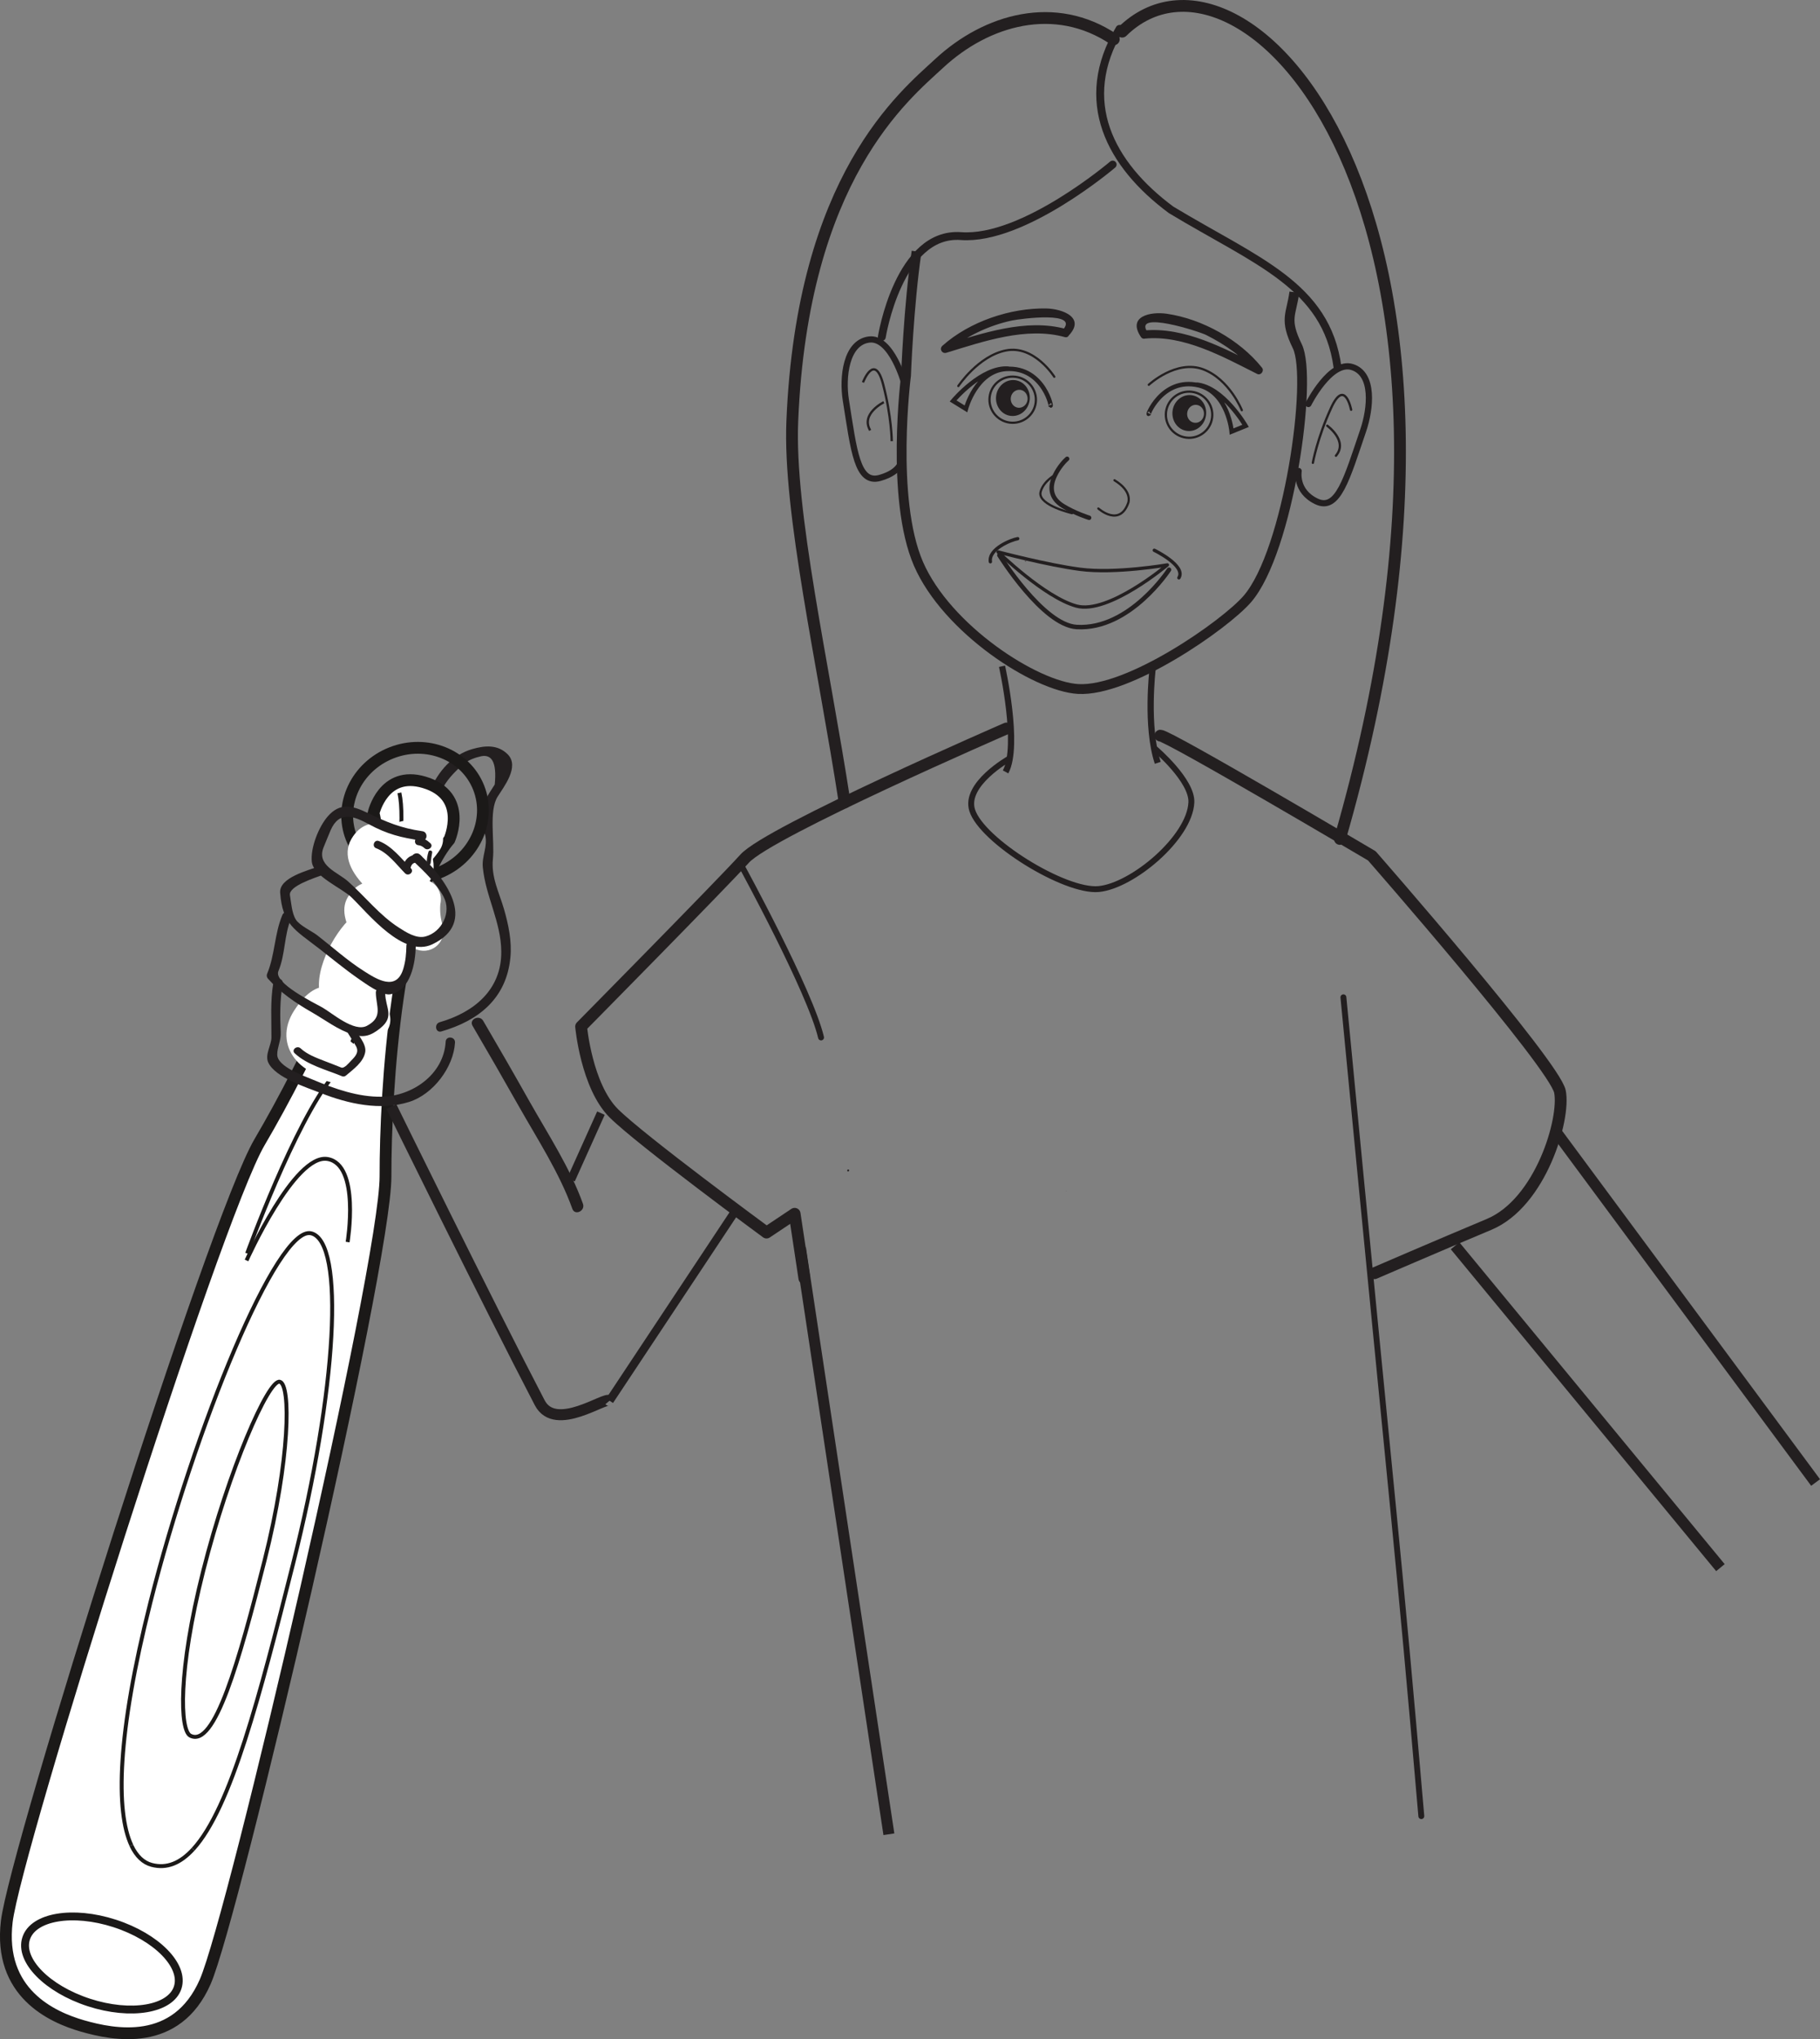<?xml version="1.0" encoding="UTF-8"?>
<svg xmlns="http://www.w3.org/2000/svg" xmlns:xlink="http://www.w3.org/1999/xlink" width="231.416pt" height="259.208pt" viewBox="0 0 231.416 259.208" version="1.1">
<rect x="0" y="0" width="231.416" height="259.208" fill="#808080" stroke="none"/>
<defs>
<clipPath id="clip1">
  <path d="M 0 90 L 67 90 L 67 259.207 L 0 259.207 Z M 0 90 "/>
</clipPath>
<clipPath id="clip2">
  <path d="M 0 237 L 29 237 L 29 259.207 L 0 259.207 Z M 0 237 "/>
</clipPath>
<clipPath id="clip3">
  <path d="M 190 136 L 231.414 136 L 231.414 197 L 190 197 Z M 190 136 "/>
</clipPath>
</defs>
<g id="surface1">
<path style="fill:none;stroke-width:1.5;stroke-linecap:round;stroke-linejoin:round;stroke:rgb(13.73%,12.16%,12.549%);stroke-opacity:1;stroke-miterlimit:4;" d="M 0.001 0.001 C 1.04 0.001 26.887 -15.277 26.887 -15.277 C 26.887 -15.277 50.11 -41.804 50.809 -45.249 C 51.497 -48.695 48.38 -59.374 41.79 -62.128 C 35.204 -64.886 27.231 -68.331 27.231 -68.331 " transform="matrix(1,0,0,-1,147.542,93.512)"/>
<path style="fill:none;stroke-width:1.5;stroke-linecap:round;stroke-linejoin:round;stroke:rgb(13.73%,12.16%,12.549%);stroke-opacity:1;stroke-miterlimit:4;" d="M -0.001 -0 C -0.001 -0 -30.161 -13.09 -33.278 -16.536 C -36.4 -19.981 -54.083 -37.891 -54.083 -37.891 C -54.083 -37.891 -53.392 -45.473 -49.919 -48.918 C -46.454 -52.36 -30.505 -64.075 -30.505 -64.075 L -26.931 -61.688 L -25.693 -69.895 " transform="matrix(1,0,0,-1,127.97,92.601)"/>
<path style="fill:none;stroke-width:0.75;stroke-linecap:round;stroke-linejoin:round;stroke:rgb(13.73%,12.16%,12.549%);stroke-opacity:1;stroke-miterlimit:4;" d="M 0.001 0.001 C 0.001 0.001 8.669 -15.847 10.055 -21.706 " transform="matrix(1,0,0,-1,94.343,110.169)"/>
<path style="fill:none;stroke-width:0.75;stroke-linecap:round;stroke-linejoin:round;stroke:rgb(13.73%,12.16%,12.549%);stroke-opacity:1;stroke-miterlimit:4;" d="M -0 -0.001 C 6.777 -70.533 6.844 -68.56 9.906 -104.083 " transform="matrix(1,0,0,-1,170.817,126.772)"/>
<path style=" stroke:none;fill-rule:nonzero;fill:rgb(13.73%,12.16%,12.549%);fill-opacity:1;" d="M 135.582 151.43 C 135.609 151.43 135.613 151.387 135.586 151.387 C 135.559 151.387 135.551 151.43 135.582 151.43 "/>
<path style=" stroke:none;fill-rule:nonzero;fill:rgb(13.73%,12.16%,12.549%);fill-opacity:1;" d="M 107.836 148.906 C 107.996 148.906 108.02 148.656 107.859 148.656 C 107.699 148.656 107.672 148.906 107.836 148.906 "/>
<path style=" stroke:none;fill-rule:nonzero;fill:rgb(13.73%,12.16%,12.549%);fill-opacity:1;" d="M 55.215 107.957 C 54.34 105.105 54.926 102.512 56.41 99.973 C 57.047 98.879 57.961 97.98 58.895 97.145 C 59.488 96.688 60.156 96.375 60.887 96.207 C 62.523 95.691 63.195 96.859 62.906 99.723 C 61.977 101.211 61.262 102.047 61.211 103.832 C 61.195 104.52 61.52 105.434 61.68 106.09 C 62.051 107.621 61.246 108.781 61.391 110.246 C 61.746 113.938 63.707 117.164 63.738 120.957 C 63.777 125.816 60.273 128.676 55.91 129.938 C 55.176 130.148 55.375 131.324 56.113 131.113 C 60.918 129.727 64.402 126.879 64.898 121.711 C 65.098 119.656 64.656 117.543 64.09 115.582 C 63.457 113.402 62.434 111.52 62.676 109.16 C 62.91 106.918 62.141 103.078 63.266 101.281 C 64.047 100.027 66.098 97.461 64.566 95.898 C 63.305 94.621 61.668 94.75 60.035 95.223 C 55.059 96.664 52.656 103.641 54.039 108.164 C 54.262 108.891 55.438 108.691 55.215 107.957 "/>
<path style="fill:none;stroke-width:1.5;stroke-linecap:butt;stroke-linejoin:miter;stroke:rgb(10.927%,9.836%,9.45%);stroke-opacity:1;stroke-miterlimit:4;" d="M 0.001 -0 C 4.466 1.765 9.435 -0.215 11.099 -4.422 C 12.763 -8.633 10.494 -13.477 6.025 -15.246 C 1.556 -17.012 -3.413 -15.028 -5.077 -10.817 C -6.737 -6.61 -4.467 -1.766 0.001 -0 Z M 0.001 -0 " transform="matrix(1,0,0,-1,49.764,95.703)"/>
<path style=" stroke:none;fill-rule:nonzero;fill:rgb(100%,100%,100%);fill-opacity:1;" d="M 53.938 99.445 C 48.723 97.891 47.5 103.359 47.5 103.359 C 50.055 113.07 38.809 135.32 33.008 145.176 C 27.203 155.043 1.949 235.184 0.863 244.246 C -0.215 253.32 6.559 256.398 10.508 257.535 C 14.465 258.664 22.434 260.277 26.094 251.91 C 29.754 243.547 49.023 160.977 49.016 149.535 C 49.004 138.391 50.488 114.523 57.137 106.734 C 57.137 106.734 59.648 101.145 53.938 99.445 "/>
<g clip-path="url(#clip1)" clip-rule="nonzero">
<path style="fill:none;stroke-width:1.5;stroke-linecap:butt;stroke-linejoin:miter;stroke:rgb(10.927%,9.836%,9.45%);stroke-opacity:1;stroke-miterlimit:4;" d="M -0.002 0.001 C -5.216 1.556 -6.439 -3.913 -6.439 -3.913 C -3.884 -13.624 -15.131 -35.874 -20.931 -45.729 C -26.736 -55.597 -51.99 -135.737 -53.076 -144.8 C -54.154 -153.874 -47.381 -156.952 -43.431 -158.089 C -39.474 -159.218 -31.506 -160.831 -27.845 -152.464 C -24.185 -144.1 -4.916 -61.53 -4.923 -50.089 C -4.935 -38.944 -3.451 -15.077 3.198 -7.288 C 3.198 -7.288 5.709 -1.698 -0.002 0.001 Z M -0.002 0.001 " transform="matrix(1,0,0,-1,53.939,99.446)"/>
</g>
<path style="fill:none;stroke-width:0.5;stroke-linecap:butt;stroke-linejoin:miter;stroke:rgb(10.927%,9.836%,9.45%);stroke-opacity:1;stroke-miterlimit:4;" d="M -0.001 -0.001 C -1.302 0.686 -1.591 8.108 1.659 20.967 C 4.909 33.819 9.96 45.342 11.386 44.979 C 12.807 44.62 12.702 35.128 9.456 22.272 C 6.206 9.421 3.096 -1.638 -0.001 -0.001 Z M -0.001 -0.001 " transform="matrix(1,0,0,-1,24.189,220.62)"/>
<path style="fill:none;stroke-width:0.5;stroke-linecap:butt;stroke-linejoin:miter;stroke:rgb(10.927%,9.836%,9.45%);stroke-opacity:1;stroke-miterlimit:4;" d="M -0.001 -0.001 C -2.012 4.292 -1.821 14.12 2.409 30.866 C 8.007 53.038 18.566 78.897 22.87 77.803 C 27.183 76.714 26.14 57.866 20.531 35.69 C 16.331 19.065 12.667 4.764 7.847 -0.49 " transform="matrix(1,0,0,-1,16.708,234.577)"/>
<path style="fill:none;stroke-width:0.5;stroke-linecap:butt;stroke-linejoin:miter;stroke:rgb(10.927%,9.836%,9.45%);stroke-opacity:1;stroke-miterlimit:4;" d="M 0.001 -0.001 C -1.605 -1.755 -3.335 -2.497 -5.261 -1.99 C -6.316 -1.712 -7.195 -0.908 -7.855 0.487 " transform="matrix(1,0,0,-1,24.554,235.065)"/>
<path style="fill:none;stroke-width:0.5;stroke-linecap:butt;stroke-linejoin:miter;stroke:rgb(10.927%,9.836%,9.45%);stroke-opacity:1;stroke-miterlimit:4;" d="M -0 -0.001 C -0 -0.001 1.629 9.858 -2.559 10.561 C -6.754 11.264 -12.852 -2.337 -12.852 -2.337 " transform="matrix(1,0,0,-1,44.199,157.885)"/>
<path style="fill:none;stroke-width:0.5;stroke-linecap:butt;stroke-linejoin:miter;stroke:rgb(10.927%,9.836%,9.45%);stroke-opacity:1;stroke-miterlimit:4;" d="M -0.001 -0 C 1.464 -6.637 -3.524 -29.989 -8.438 -35.981 C -13.352 -41.969 -19.36 -58.547 -19.36 -58.547 " transform="matrix(1,0,0,-1,50.786,100.785)"/>
<g clip-path="url(#clip2)" clip-rule="nonzero">
<path style="fill:none;stroke-width:1;stroke-linecap:butt;stroke-linejoin:miter;stroke:rgb(10.927%,9.836%,9.45%);stroke-opacity:1;stroke-miterlimit:4;" d="M -0 0.002 C -5.32 1.724 -8.91 5.369 -8 8.15 C -7.11 10.927 -2.067 11.779 3.258 10.056 C 8.582 8.334 12.168 4.685 11.269 1.908 C 10.371 -0.869 5.32 -1.725 -0 0.002 Z M -0 0.002 " transform="matrix(1,0,0,-1,11.324,254.552)"/>
</g>
<path style=" stroke:none;fill-rule:nonzero;fill:rgb(100%,100%,100%);fill-opacity:1;" d="M 50.434 106.418 C 50.375 107.086 50.492 107.754 50.598 108.41 C 50.879 110.199 53.645 110.895 54.773 109.512 C 55.203 108.988 55.668 108.48 56.008 107.891 C 56.691 106.711 56.289 105.16 55.109 104.473 C 53.941 103.785 52.371 104.191 51.691 105.367 C 51.625 105.484 51.289 105.945 51.688 105.438 C 51.543 105.621 51.387 105.797 51.238 105.977 C 52.633 106.348 54.027 106.715 55.418 107.082 C 55.328 106.508 55.477 107.68 55.426 107.086 C 55.406 106.859 55.414 106.641 55.434 106.418 C 55.559 105.059 54.203 103.918 52.934 103.918 C 51.477 103.918 50.559 105.062 50.434 106.418 "/>
<path style=" stroke:none;fill-rule:nonzero;fill:rgb(100%,100%,100%);fill-opacity:1;" d="M 44.145 132.703 C 43.637 132.355 43.125 132.012 42.617 131.664 C 41.676 132.891 40.734 134.113 39.793 135.336 C 40.328 135.629 40.863 135.922 41.402 136.211 C 41.988 134.789 42.578 133.367 43.168 131.945 C 42.664 130.395 42.934 130.066 43.973 130.969 C 44.789 131.418 45.629 131.703 46.516 131.977 L 46.516 127.156 C 46.297 127.969 46.082 128.777 45.863 129.594 C 45.664 128.066 45.465 126.543 45.27 125.023 C 46.762 124.059 46.664 121.539 48.188 120.168 C 46.797 119.801 45.402 119.434 44.012 119.062 C 44.551 121.309 44.25 123.273 46.188 124.84 C 47.605 125.984 49.727 125.867 51.035 124.559 C 52.297 123.301 52.512 121.16 51.617 119.633 C 51.266 119.148 50.875 118.699 50.441 118.289 C 49.559 116.324 49.09 116.254 49.043 118.078 C 50.223 119.016 51.277 119.879 52.641 120.559 C 54.641 121.555 56.785 119.941 56.312 117.734 C 56.023 116.824 55.914 115.895 55.988 114.945 C 56.293 113.637 55.598 112.215 54.242 111.867 C 52.02 111.301 49.668 109.582 49.266 107.219 C 49.051 108.027 48.836 108.84 48.621 109.652 C 48.91 109.363 49.199 109.074 49.488 108.785 C 48.68 108.996 47.867 109.211 47.059 109.426 C 48.66 109.773 49.258 113.074 51.395 113.762 C 52.199 114.023 53.258 113.75 53.828 113.121 C 56.004 110.707 55.008 108.941 54.086 106.07 C 53.109 103.012 48.281 104.316 49.266 107.398 C 49.363 108.254 49.703 108.984 50.289 109.586 C 51.102 109.371 51.914 109.156 52.723 108.941 C 51.703 108.613 51.25 105.227 49.25 104.793 C 47.312 104.371 45.766 104.797 44.695 106.621 C 42.211 110.867 49.727 115.875 52.91 116.691 C 52.328 115.664 51.746 114.641 51.164 113.613 C 50.676 115.707 51.035 116.949 51.492 119.062 C 52.715 118.121 53.938 117.184 55.164 116.242 C 52.312 114.82 47.074 109.176 44.203 114.078 C 43.207 115.777 44.172 117.789 45 119.309 C 45.477 120.188 46.281 121.059 46.906 121.824 C 48.855 121.602 49.602 120.766 49.145 119.316 C 49.094 118.781 48.988 118.25 48.832 117.734 C 48.371 115.82 45.992 115.422 44.652 116.633 C 42.387 118.676 39.602 123.82 40.867 127.02 C 42.176 130.332 44.719 131.32 47.789 129.34 C 49.555 128.203 49.375 125.328 47.195 124.77 C 41.062 123.199 40.441 134.016 47.844 131.977 C 50.285 131.305 50.176 127.879 47.844 127.156 C 43.277 125.738 40.688 123.41 37.418 128.43 C 34.457 132.973 38.559 137.305 43.168 136.945 C 45.105 136.793 46.785 134.191 44.938 132.676 C 43.688 131.652 42.738 130.82 41.121 130.516 C 38.82 130.078 37.434 132.141 38.301 134.188 C 39.398 136.777 41.363 137.879 44.145 137.703 C 47.348 137.504 47.367 132.504 44.145 132.703 "/>
<path style=" stroke:none;fill-rule:nonzero;fill:rgb(13.73%,12.16%,12.549%);fill-opacity:1;" d="M 40.59 110.109 C 39.215 110.645 35.473 111.535 35.621 113.484 C 35.93 117.535 37.48 118.18 40.535 120.547 C 42.207 121.844 43.828 123.199 45.57 124.406 C 46.371 124.961 48.578 126.574 49.598 126.395 C 52.246 125.93 52.812 122.383 52.863 120.32 C 52.883 119.551 51.691 119.434 51.676 120.207 C 51.648 121.242 51.586 122.133 51.281 123.145 C 50.402 126.078 47.871 124.461 46.254 123.426 C 44.168 122.102 42.305 120.414 40.355 118.902 C 39.652 118.359 38.094 117.645 37.625 116.906 C 37.109 116.094 37.023 114.734 36.867 113.797 C 36.668 112.621 40.098 111.574 41.102 111.188 C 41.82 110.91 41.305 109.832 40.59 110.109 "/>
<path style=" stroke:none;fill-rule:nonzero;fill:rgb(13.73%,12.16%,12.549%);fill-opacity:1;" d="M 35.902 116.312 C 34.887 118.727 34.969 121.391 33.957 123.801 C 33.879 123.988 33.926 124.238 34.062 124.395 C 35.664 126.176 37.531 127.461 39.602 128.648 C 41.359 129.656 42.941 130.898 44.848 131.5 C 46.273 131.945 47.164 131.656 48.355 130.699 C 50.215 129.211 49 128.07 48.98 126.281 C 48.969 125.52 47.781 125.398 47.789 126.168 C 47.812 127.949 48.758 129.281 46.656 130.395 C 45.035 131.258 42.227 128.77 40.996 128.07 C 39.941 127.473 34.762 124.965 35.398 123.445 C 36.293 121.312 36.113 118.883 37.02 116.727 C 37.316 116.016 36.199 115.605 35.902 116.312 "/>
<path style=" stroke:none;fill-rule:nonzero;fill:rgb(13.73%,12.16%,12.549%);fill-opacity:1;" d="M 37.473 133.891 C 39.113 135.406 41.484 135.973 43.5 136.809 C 43.66 136.875 43.855 136.832 43.984 136.723 C 44.91 135.934 46.223 135.016 46.441 133.727 C 46.621 132.668 45.414 131.426 44.945 130.594 C 44.637 130.047 43.746 130.461 44.059 131.012 C 44.43 131.66 44.852 132.273 45.23 132.918 C 45.703 133.719 45.227 134.238 44.645 134.828 C 44.402 135.07 43.781 135.867 43.383 135.699 C 42.684 135.41 41.977 135.148 41.277 134.875 C 40.211 134.461 39.07 134.047 38.219 133.258 C 37.762 132.836 37.008 133.461 37.473 133.891 "/>
<path style=" stroke:none;fill-rule:nonzero;fill:rgb(13.73%,12.16%,12.549%);fill-opacity:1;" d="M 34.754 124.922 C 34.352 127.316 34.527 129.504 34.512 131.891 C 34.508 132.852 33.645 134.078 34.117 135.078 C 35.031 137.004 39.031 138.242 40.801 138.945 C 44.281 140.32 48.359 141.219 52.02 140.07 C 55.086 139.109 57.68 135.648 57.855 132.523 C 57.898 131.754 56.711 131.641 56.668 132.41 C 56.434 136.578 52.426 139.348 48.523 139.41 C 45.547 139.457 42.562 138.41 39.855 137.27 C 38.691 136.777 35.25 135.598 35.25 134.055 C 35.25 133.109 35.75 132.242 35.695 131.23 C 35.594 129.109 35.59 127.133 35.941 125.035 C 36.07 124.273 34.883 124.168 34.754 124.922 "/>
<path style=" stroke:none;fill-rule:nonzero;fill:rgb(13.73%,12.16%,12.549%);fill-opacity:1;" d="M 53.711 105.66 C 50.98 105.27 49.176 104.516 46.688 103.309 C 44.75 102.371 43.215 102.035 41.703 103.742 C 40.523 105.074 39.453 107.789 39.648 109.555 C 39.855 111.398 43.48 112.895 44.688 114.062 C 46.871 116.18 51.281 121.785 54.973 120.035 C 60.902 117.211 56.48 111.547 53.418 108.645 C 52.863 108.121 51.949 108.887 52.504 109.414 C 53.977 110.809 55.41 112.156 56.387 113.957 C 57.48 115.973 56.156 118.492 54.102 119.039 C 52.938 119.355 51.629 118.5 50.711 117.91 C 48.258 116.34 46.406 113.941 44.238 112.023 C 42.898 110.844 40.156 109.996 41.176 107.629 C 41.473 106.934 41.734 106.227 42.039 105.535 C 43.137 103.02 44.996 103.738 46.898 104.77 C 49.219 106.031 50.996 106.477 53.598 106.852 C 54.363 106.961 54.469 105.773 53.711 105.66 "/>
<path style=" stroke:none;fill-rule:nonzero;fill:rgb(13.73%,12.16%,12.549%);fill-opacity:1;" d="M 52.203 110.324 C 52.32 109.773 52.656 109.59 53.191 109.656 C 53.82 109.727 53.91 108.754 53.285 108.68 C 52.172 108.551 51.453 109.168 51.227 110.23 C 51.098 110.848 52.07 110.934 52.203 110.324 "/>
<path style=" stroke:none;fill-rule:nonzero;fill:rgb(13.73%,12.16%,12.549%);fill-opacity:1;" d="M 53.191 107.438 C 53.512 107.469 53.742 107.605 53.977 107.82 C 54.438 108.238 55.188 107.613 54.723 107.188 C 54.297 106.797 53.867 106.527 53.285 106.465 C 52.656 106.398 52.566 107.375 53.191 107.438 "/>
<path style=" stroke:none;fill-rule:nonzero;fill:rgb(13.73%,12.16%,12.549%);fill-opacity:1;" d="M 47.828 107.824 C 49.32 108.387 50.422 109.91 51.508 111.012 C 51.949 111.457 52.699 110.828 52.254 110.379 C 51.039 109.152 49.832 107.535 48.168 106.906 C 47.578 106.684 47.238 107.602 47.828 107.824 "/>
<path style=" stroke:none;fill-rule:nonzero;fill:rgb(13.73%,12.16%,12.549%);fill-opacity:1;" d="M 54.488 108.262 C 54.348 108.719 54.262 109.18 54.262 109.656 C 54.266 109.973 54.738 110.027 54.762 109.699 C 54.801 109.25 54.879 108.816 54.953 108.371 C 55 108.102 54.566 108.004 54.488 108.262 "/>
<path style=" stroke:none;fill-rule:nonzero;fill:rgb(13.73%,12.16%,12.549%);fill-opacity:1;" d="M 60.086 130.395 C 62.07 133.781 64.023 137.184 65.957 140.602 C 68.328 144.797 71.145 149.105 72.777 153.664 C 73.102 154.566 74.445 153.922 74.125 153.023 C 72.492 148.461 69.672 144.164 67.301 139.961 C 65.379 136.543 63.418 133.141 61.434 129.754 C 60.949 128.934 59.602 129.566 60.086 130.395 "/>
<path style="fill:none;stroke-width:1.4;stroke-linecap:butt;stroke-linejoin:miter;stroke:rgb(13.73%,12.16%,12.549%);stroke-opacity:1;stroke-miterlimit:4;" d="M -0.002 -0.001 C -0.002 -0.001 12.237 -24.947 18.866 -37.658 C 20.866 -41.49 27.26 -36.814 27.748 -37.4 " transform="matrix(1,0,0,-1,49.76,140.651)"/>
<path style="fill:none;stroke-width:1.05;stroke-linecap:butt;stroke-linejoin:miter;stroke:rgb(13.73%,12.16%,12.549%);stroke-opacity:1;stroke-miterlimit:4;" d="M -0.001 0.002 L -3.806 -8.459 " transform="matrix(1,0,0,-1,76.411,141.498)"/>
<path style="fill:none;stroke-width:1.05;stroke-linecap:butt;stroke-linejoin:miter;stroke:rgb(13.73%,12.16%,12.549%);stroke-opacity:1;stroke-miterlimit:4;" d="M -0.001 0.001 L -15.825 -23.863 " transform="matrix(1,0,0,-1,93.333,154.188)"/>
<path style="fill:none;stroke-width:1.4;stroke-linecap:butt;stroke-linejoin:miter;stroke:rgb(13.73%,12.16%,12.549%);stroke-opacity:1;stroke-miterlimit:4;" d="M 0.002 -0 L 11.248 -74.516 " transform="matrix(1,0,0,-1,101.776,158.644)"/>
<g clip-path="url(#clip3)" clip-rule="nonzero">
<path style="fill:none;stroke-width:1.4;stroke-linecap:butt;stroke-linejoin:miter;stroke:rgb(13.73%,12.16%,12.549%);stroke-opacity:1;stroke-miterlimit:4;" d="M -0 0.002 L 32.797 -44.295 " transform="matrix(1,0,0,-1,198.059,144.154)"/>
</g>
<path style="fill:none;stroke-width:1.4;stroke-linecap:butt;stroke-linejoin:miter;stroke:rgb(13.73%,12.16%,12.549%);stroke-opacity:1;stroke-miterlimit:4;" d="M 0.002 0.002 L 33.744 -40.912 " transform="matrix(1,0,0,-1,185.01,158.357)"/>
<path style=" stroke:none;fill-rule:nonzero;fill:rgb(13.73%,12.16%,12.549%);fill-opacity:1;" d="M 145.074 42.84 C 143.297 40.203 146.273 39.582 148.363 39.883 C 152.852 40.539 157.621 43.172 160.473 46.75 C 160.781 47.148 160.312 47.766 159.848 47.531 C 155.543 45.367 150.52 42.551 145.547 43.043 C 144.883 43.105 144.754 42.082 145.418 42.012 C 150.617 41.504 155.773 44.32 160.262 46.582 C 160.055 46.84 159.844 47.109 159.637 47.367 C 158.012 45.32 155.684 43.754 153.375 42.586 C 152.473 42.129 144.004 39.406 145.902 42.215 C 146.27 42.773 145.445 43.395 145.074 42.84 "/>
<path style=" stroke:none;fill-rule:nonzero;fill:rgb(13.73%,12.16%,12.549%);fill-opacity:1;" d="M 135.066 42.012 C 137.484 39.477 129.691 40.531 128.711 40.734 C 125.789 41.344 122.703 42.773 120.457 44.773 C 120.285 44.473 120.117 44.18 119.949 43.879 C 124.809 42.398 130.465 40.418 135.543 41.824 C 136.18 42 136.039 43.027 135.398 42.852 C 130.504 41.492 125.02 43.41 120.34 44.84 C 119.773 45.012 119.387 44.344 119.836 43.945 C 123.293 40.867 128.48 39.121 133.055 39.211 C 135.09 39.258 138.066 40.363 135.883 42.66 C 135.418 43.137 134.602 42.496 135.066 42.012 "/>
<path style="fill:none;stroke-width:1.25;stroke-linecap:butt;stroke-linejoin:miter;stroke:rgb(13.73%,12.16%,12.549%);stroke-opacity:1;stroke-miterlimit:4;" d="M -0 -0.001 C -1.02 -7.013 -1.34 -15.755 -1.34 -15.755 C -1.34 -15.755 -3.348 -31.399 0.238 -39.696 C 3.832 -47.989 15.125 -55.309 20.551 -55.618 C 26.972 -55.989 39.195 -47.481 42.058 -44.177 C 47.308 -38.102 50.402 -16.118 48.418 -12.063 C 46.707 -8.567 47.656 -8.052 48.035 -5.181 " transform="matrix(1,0,0,-1,116.543,31.964)"/>
<path style="fill:none;stroke-width:0.79;stroke-linecap:butt;stroke-linejoin:miter;stroke:rgb(13.73%,12.16%,12.549%);stroke-opacity:1;stroke-miterlimit:4;" d="M 0.001 0 C 0.001 0 2.266 -10.094 0.454 -13.429 " transform="matrix(1,0,0,-1,127.406,84.692)"/>
<path style="fill:none;stroke-width:0.79;stroke-linecap:round;stroke-linejoin:round;stroke:rgb(13.73%,12.16%,12.549%);stroke-opacity:1;stroke-miterlimit:4;" d="M -0 0 C -0 0 2.804 5.586 5.578 4.695 C 8.347 3.817 7.929 -0.543 6.953 -3.402 C 4.883 -9.473 3.754 -13.683 1.015 -12.375 C -1.719 -11.062 -1.242 -8.519 -1.242 -8.519 " transform="matrix(1,0,0,-1,166.367,51.356)"/>
<path style="fill:none;stroke-width:0.296;stroke-linecap:round;stroke-linejoin:round;stroke:rgb(13.73%,12.16%,12.549%);stroke-opacity:1;stroke-miterlimit:4;" d="M 0.002 0 C 0.002 0 -0.791 4.082 -2.549 0.219 C -4.315 -3.64 -4.862 -6.742 -4.862 -6.742 " transform="matrix(1,0,0,-1,171.795,52.086)"/>
<path style="fill:none;stroke-width:0.296;stroke-linecap:round;stroke-linejoin:round;stroke:rgb(13.73%,12.16%,12.549%);stroke-opacity:1;stroke-miterlimit:4;" d="M -0.001 -0.001 C -0.001 -0.001 2.694 -1.946 1.104 -3.813 " transform="matrix(1,0,0,-1,168.763,54.116)"/>
<path style="fill:none;stroke-width:0.79;stroke-linecap:butt;stroke-linejoin:miter;stroke:rgb(13.73%,12.16%,12.549%);stroke-opacity:1;stroke-miterlimit:4;" d="M -0.002 0 C -0.002 0 -1.631 5.961 -4.509 5.555 C -7.392 5.164 -7.908 0.813 -7.431 -2.168 C -6.416 -8.508 -6.013 -12.855 -3.095 -12.031 C -0.177 -11.195 -0.314 -9.562 -0.314 -9.562 " transform="matrix(1,0,0,-1,114.986,48.719)"/>
<path style="fill:none;stroke-width:0.296;stroke-linecap:butt;stroke-linejoin:miter;stroke:rgb(13.73%,12.16%,12.549%);stroke-opacity:1;stroke-miterlimit:4;" d="M 0.001 0.002 C 0.001 0.002 1.478 3.877 2.556 -0.221 C 3.638 -4.319 3.658 -7.471 3.658 -7.471 " transform="matrix(1,0,0,-1,109.729,48.611)"/>
<path style="fill:none;stroke-width:0.296;stroke-linecap:butt;stroke-linejoin:miter;stroke:rgb(13.73%,12.16%,12.549%);stroke-opacity:1;stroke-miterlimit:4;" d="M 0.002 -0.002 C 0.002 -0.002 -2.986 -1.467 -1.733 -3.58 " transform="matrix(1,0,0,-1,112.377,51.127)"/>
<path style=" stroke:none;fill-rule:nonzero;fill:rgb(13.73%,12.16%,12.549%);fill-opacity:1;" d="M 130.457 71.383 C 130.414 71.379 130.375 71.371 130.332 71.371 C 130.297 71.371 130.301 71.312 130.336 71.312 C 130.371 71.32 130.418 71.32 130.453 71.328 C 130.492 71.328 130.492 71.383 130.457 71.383 "/>
<path style=" stroke:none;fill-rule:nonzero;fill:rgb(13.73%,12.16%,12.549%);fill-opacity:1;" d="M 150.957 52.473 C 151.031 51.848 151.566 51.395 152.152 51.465 C 152.746 51.539 153.156 52.105 153.082 52.73 C 153.004 53.363 152.469 53.812 151.883 53.738 C 151.285 53.668 150.875 53.098 150.957 52.473 M 149.09 52.246 C 148.938 53.5 149.762 54.637 150.938 54.777 C 152.117 54.922 153.199 54.02 153.348 52.766 C 153.504 51.512 152.672 50.379 151.496 50.23 C 150.324 50.09 149.242 50.988 149.09 52.246 "/>
<path style="fill:none;stroke-width:0.284;stroke-linecap:butt;stroke-linejoin:miter;stroke:rgb(13.73%,12.16%,12.549%);stroke-opacity:1;stroke-miterlimit:4;" d="M -0.001 -0 C -0.193 -1.61 0.956 -3.067 2.581 -3.266 C 4.19 -3.461 5.663 -2.325 5.858 -0.715 C 6.054 0.898 4.901 2.355 3.288 2.558 C 1.667 2.754 0.206 1.609 -0.001 -0 Z M -0.001 -0 " transform="matrix(1,0,0,-1,148.263,52.363)"/>
<path style=" stroke:none;fill-rule:nonzero;fill:rgb(13.73%,12.16%,12.549%);fill-opacity:1;" d="M 128.523 50.559 C 128.598 49.93 129.141 49.484 129.727 49.555 C 130.316 49.629 130.727 50.195 130.652 50.82 C 130.578 51.453 130.035 51.895 129.449 51.828 C 128.863 51.754 128.449 51.188 128.523 50.559 M 126.66 50.332 C 126.504 51.59 127.336 52.723 128.508 52.863 C 129.691 53.008 130.766 52.113 130.922 50.855 C 131.078 49.602 130.25 48.469 129.066 48.324 C 127.891 48.18 126.812 49.074 126.66 50.332 "/>
<path style="fill:none;stroke-width:0.284;stroke-linecap:butt;stroke-linejoin:miter;stroke:rgb(13.73%,12.16%,12.549%);stroke-opacity:1;stroke-miterlimit:4;" d="M 0.001 -0.001 C -0.194 -1.607 0.958 -3.072 2.575 -3.271 C 4.192 -3.466 5.665 -2.326 5.86 -0.72 C 6.056 0.889 4.903 2.358 3.282 2.549 C 1.665 2.749 0.192 1.608 0.001 -0.001 Z M 0.001 -0.001 " transform="matrix(1,0,0,-1,125.835,50.448)"/>
<path style="fill:none;stroke-width:0.425;stroke-linecap:round;stroke-linejoin:round;stroke:rgb(13.73%,12.16%,12.549%);stroke-opacity:1;stroke-miterlimit:4;" d="M -0.001 -0.001 C -0.001 -0.001 6.218 -1.65 10.421 -2.204 C 14.905 -2.794 21.522 -1.646 21.522 -1.646 C 21.522 -1.646 14.011 -7.978 9.96 -6.876 C 5.909 -5.775 -0.001 -0.001 -0.001 -0.001 Z M -0.001 -0.001 " transform="matrix(1,0,0,-1,126.911,70.163)"/>
<path style="fill:none;stroke-width:0.567;stroke-linecap:round;stroke-linejoin:round;stroke:rgb(13.73%,12.16%,12.549%);stroke-opacity:1;stroke-miterlimit:4;" d="M -0.001 -0.001 C -0.001 -0.001 5.522 -8.884 9.835 -9.126 C 16.581 -9.516 21.569 -1.841 21.569 -1.841 " transform="matrix(1,0,0,-1,127.075,70.577)"/>
<path style="fill:none;stroke-width:0.425;stroke-linecap:round;stroke-linejoin:round;stroke:rgb(13.73%,12.16%,12.549%);stroke-opacity:1;stroke-miterlimit:4;" d="M -0.001 0.001 C -0.818 -0.136 -3.739 -1.296 -3.478 -2.933 " transform="matrix(1,0,0,-1,129.407,68.473)"/>
<path style="fill:none;stroke-width:0.425;stroke-linecap:round;stroke-linejoin:round;stroke:rgb(13.73%,12.16%,12.549%);stroke-opacity:1;stroke-miterlimit:4;" d="M 0.002 0 C 0.002 0 4.076 -1.965 3.131 -3.5 " transform="matrix(1,0,0,-1,146.768,69.949)"/>
<path style="fill:none;stroke-width:0.284;stroke-linecap:round;stroke-linejoin:round;stroke:rgb(13.73%,12.16%,12.549%);stroke-opacity:1;stroke-miterlimit:4;" d="M 0.002 0.001 C 0.002 0.001 3.506 3.258 6.931 1.962 C 10.279 0.684 11.83 -3.23 11.83 -3.23 " transform="matrix(1,0,0,-1,146.069,48.911)"/>
<path style="fill:none;stroke-width:0.567;stroke-linecap:butt;stroke-linejoin:miter;stroke:rgb(13.73%,12.16%,12.549%);stroke-opacity:1;stroke-miterlimit:4;" d="M 0.001 -0 C 0.298 -0.782 -0.691 4.906 -5.628 4.582 C -9.445 4.336 -10.73 -0.493 -10.73 -0.493 L -12.359 0.515 C -12.359 0.515 -8.691 4.914 -5.288 4.617 " transform="matrix(1,0,0,-1,133.546,51.48)"/>
<path style="fill:none;stroke-width:0.567;stroke-linecap:butt;stroke-linejoin:miter;stroke:rgb(13.73%,12.16%,12.549%);stroke-opacity:1;stroke-miterlimit:4;" d="M -0.001 -0.001 C -0.415 -0.72 1.515 4.714 6.323 3.57 C 10.046 2.675 10.491 -2.302 10.491 -2.302 L 12.268 -1.579 C 12.268 -1.579 9.397 3.37 5.999 3.667 " transform="matrix(1,0,0,-1,146.114,52.554)"/>
<path style="fill:none;stroke-width:0.284;stroke-linecap:round;stroke-linejoin:round;stroke:rgb(13.73%,12.16%,12.549%);stroke-opacity:1;stroke-miterlimit:4;" d="M -0 0 C -0 0 -2.543 4.051 -6.141 3.344 C -9.656 2.653 -12.203 -1.18 -12.203 -1.18 " transform="matrix(1,0,0,-1,134.055,47.891)"/>
<path style="fill:none;stroke-width:0.567;stroke-linecap:round;stroke-linejoin:round;stroke:rgb(13.73%,12.16%,12.549%);stroke-opacity:1;stroke-miterlimit:4;" d="M -0 -0.001 C -0.289 -0.239 -1.063 -1.075 -1.547 -2.098 C -2.172 -3.38 -2.301 -4.915 -0.512 -6.005 C 1.019 -6.946 2.793 -7.497 2.793 -7.497 " transform="matrix(1,0,0,-1,135.688,58.319)"/>
<path style="fill:none;stroke-width:0.284;stroke-linecap:round;stroke-linejoin:round;stroke:rgb(13.73%,12.16%,12.549%);stroke-opacity:1;stroke-miterlimit:4;" d="M 0.002 -0.001 C 0.002 -0.001 -4.158 0.964 -4.022 2.561 C -4.022 2.561 -3.92 3.764 -2.209 4.831 " transform="matrix(1,0,0,-1,136.311,65.229)"/>
<path style="fill:none;stroke-width:0.284;stroke-linecap:round;stroke-linejoin:round;stroke:rgb(13.73%,12.16%,12.549%);stroke-opacity:1;stroke-miterlimit:4;" d="M 0.002 -0.001 C 0.002 -0.001 2.748 -2.474 3.838 0.819 C 3.779 0.768 4.392 2.167 2.053 3.589 " transform="matrix(1,0,0,-1,139.655,64.639)"/>
<path style="fill:none;stroke-width:1.5;stroke-linecap:round;stroke-linejoin:round;stroke:rgb(13.73%,12.16%,12.549%);stroke-opacity:1;stroke-miterlimit:4;" d="M 0.001 -0.002 C 15.325 15.08 50.868 -22.459 27.684 -102.619 " transform="matrix(1,0,0,-1,142.687,4.022)"/>
<path style="fill:none;stroke-width:1;stroke-linecap:round;stroke-linejoin:round;stroke:rgb(13.73%,12.16%,12.549%);stroke-opacity:1;stroke-miterlimit:4;" d="M 0.002 0.001 C -5.463 -9.163 -1.221 -17.242 6.553 -23.007 C 17.412 -29.558 26.303 -32.597 27.713 -43.007 " transform="matrix(1,0,0,-1,142.354,3.669)"/>
<path style="fill:none;stroke-width:1;stroke-linecap:round;stroke-linejoin:round;stroke:rgb(13.73%,12.16%,12.549%);stroke-opacity:1;stroke-miterlimit:4;" d="M -0.001 0.001 C -0.001 0.001 -11.357 -9.675 -19.282 -9.093 C -27.212 -8.499 -29.353 -21.913 -29.353 -21.913 " transform="matrix(1,0,0,-1,141.478,20.919)"/>
<path style="fill:none;stroke-width:1.5;stroke-linecap:round;stroke-linejoin:round;stroke:rgb(13.73%,12.16%,12.549%);stroke-opacity:1;stroke-miterlimit:4;" d="M -0 0 C -7.449 5 -16.164 2.543 -22.207 -3.066 C -26.613 -7.152 -39.602 -17.519 -40.879 -48.531 C -41.363 -60.117 -36.965 -79.211 -34.223 -97 " transform="matrix(1,0,0,-1,141.621,4.996)"/>
<path style="fill:none;stroke-width:0.79;stroke-linecap:butt;stroke-linejoin:miter;stroke:rgb(13.73%,12.16%,12.549%);stroke-opacity:1;stroke-miterlimit:4;" d="M -0.001 -0.002 C -0.001 -0.002 -0.876 -7.322 0.655 -11.928 " transform="matrix(1,0,0,-1,146.556,85.037)"/>
<path style="fill:none;stroke-width:0.75;stroke-linecap:round;stroke-linejoin:round;stroke:rgb(13.73%,12.16%,12.549%);stroke-opacity:1;stroke-miterlimit:4;" d="M -0.001 0 C -0.001 0 -5.747 -3.23 -4.7 -6.543 C -3.478 -10.422 7.089 -16.972 11.386 -16.562 C 15.675 -16.16 22.964 -10.051 23.171 -5.547 C 23.3 -2.773 18.596 1.227 18.596 1.227 " transform="matrix(1,0,0,-1,128.314,96.449)"/>
</g>
</svg>
